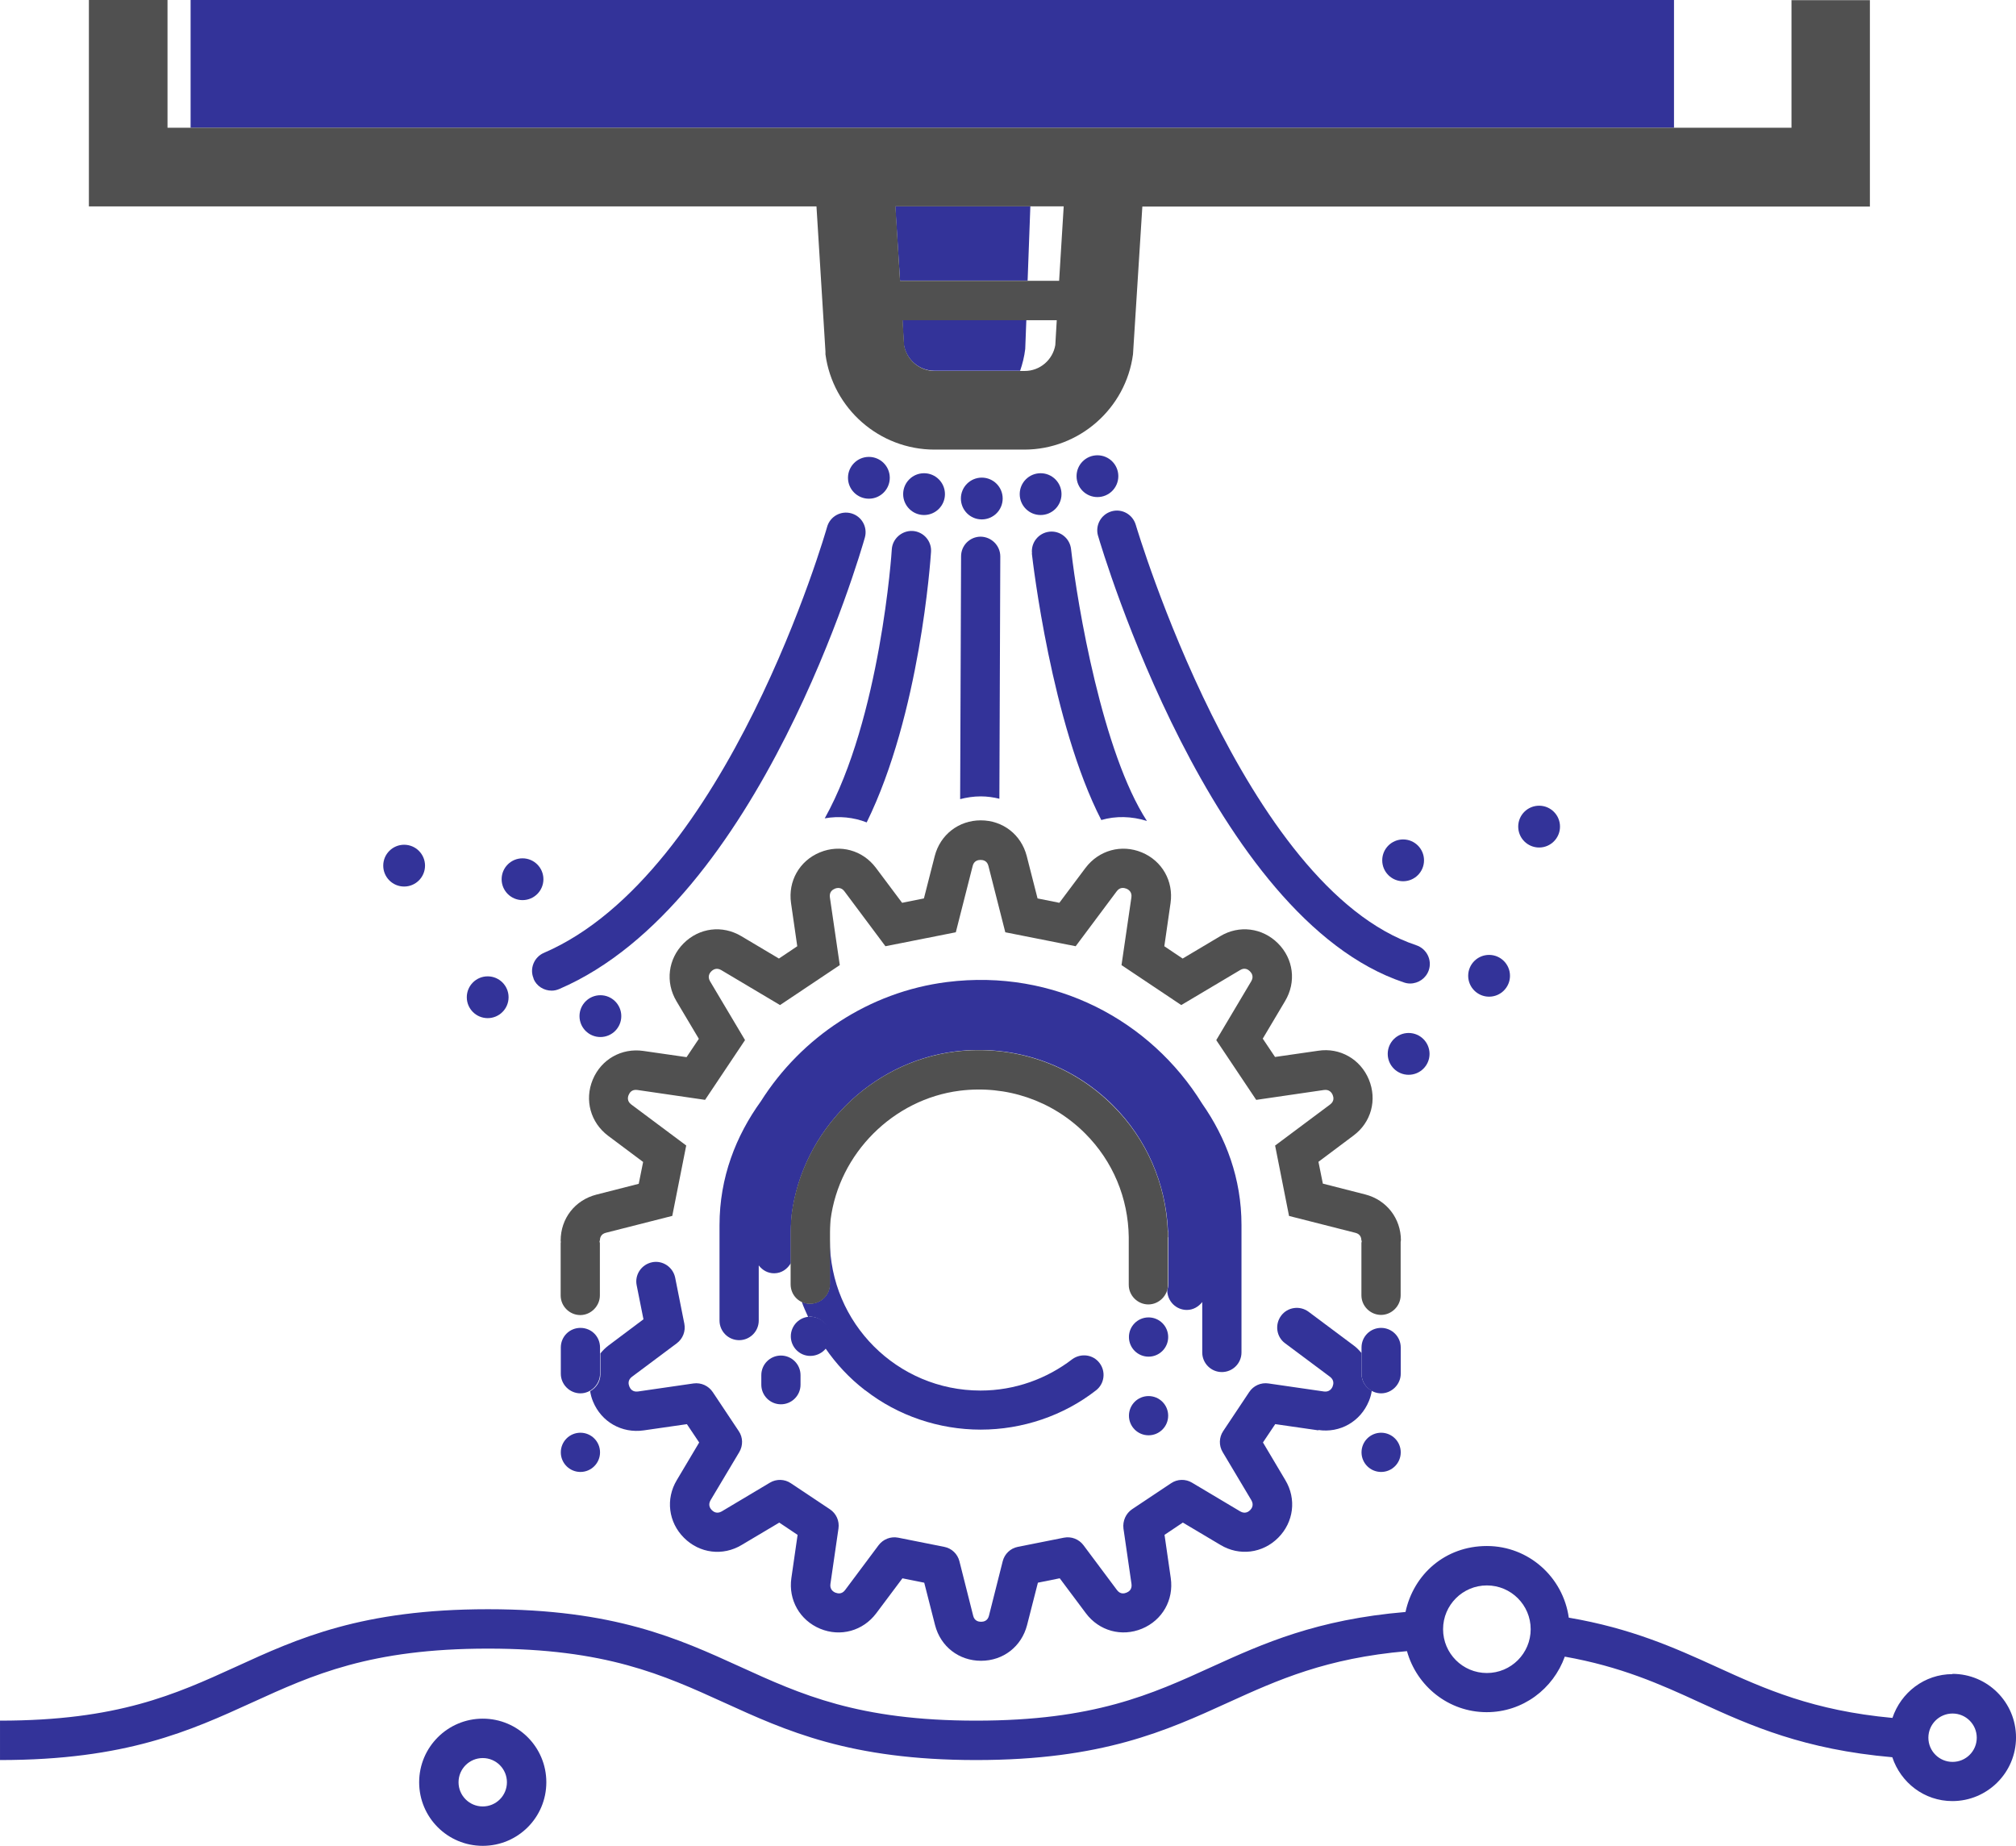<?xml version="1.0" encoding="UTF-8"?> <svg xmlns="http://www.w3.org/2000/svg" xmlns:xlink="http://www.w3.org/1999/xlink" version="1.1" id="Layer_1" x="0px" y="0px" width="110.001px" height="100.708px" viewBox="24.998 99.646 110.001 100.708" xml:space="preserve"> <g> <g> <polygon fill="#333399" points="74.108,114.955 81.069,114.955 81.218,110.905 73.848,110.905 "></polygon> <rect x="35.398" y="99.646" fill="#333399" width="80.94" height="6.97"></rect> <path fill="#333399" d="M80.999,117.105h-6.76l0.08,1.36c0.14,0.81,0.84,1.409,1.67,1.409h4.671 c0.129-0.369,0.229-0.77,0.279-1.189L80.999,117.105z"></path> </g> <path fill="#505050" d="M122.749,99.646v6.97H34.138v-6.97h-4.29v11.261h39.7l0.49,7.919v0.151c0.4,2.969,2.95,5.199,5.95,5.199 h4.9c2.99,0,5.54-2.239,5.931-5.199l0.51-8.061h39.698V99.655h-4.289L122.749,99.646z M83.038,110.905l-0.25,4.061h-8.679 l-0.25-4.061H83.038z M80.899,119.886H76c-0.83,0-1.531-0.601-1.67-1.409l-0.08-1.361h8.409l-0.08,1.361 c-0.141,0.809-0.84,1.409-1.67,1.409H80.899z"></path> <circle fill="#333399" cx="56.668" cy="178.885" r="1.07"></circle> <path fill="#333399" d="M100.358,172.095c-0.59,0-1.07,0.47-1.07,1.071v1.429c0,0.591,0.49,1.071,1.07,1.071 c0.581,0,1.07-0.49,1.07-1.071v-1.429C101.428,172.565,100.938,172.095,100.358,172.095z"></path> <circle fill="#333399" cx="100.358" cy="178.885" r="1.07"></circle> <path fill="#505050" d="M101.438,167.325c0-1.2-0.779-2.21-1.949-2.511l-2.311-0.59l-0.24-1.19l1.91-1.431 c0.97-0.719,1.301-1.948,0.84-3.061c-0.459-1.109-1.58-1.75-2.76-1.568l-2.359,0.34l-0.67-1l1.219-2.051 c0.621-1.039,0.461-2.299-0.389-3.149c-0.851-0.85-2.121-1.011-3.15-0.39l-2.051,1.22l-1-0.671l0.34-2.359 c0.17-1.189-0.459-2.301-1.568-2.761c-1.11-0.46-2.34-0.12-3.069,0.84l-1.431,1.91l-1.189-0.239l-0.59-2.311 c-0.301-1.17-1.301-1.949-2.51-1.949l0,0c-1.2,0-2.21,0.781-2.51,1.949l-0.59,2.311l-1.19,0.239l-1.431-1.91 c-0.72-0.96-1.949-1.3-3.06-0.84s-1.74,1.571-1.57,2.761l0.34,2.359l-1,0.671l-2.05-1.22c-1.04-0.621-2.3-0.46-3.15,0.39 c-0.85,0.851-1.01,2.12-0.39,3.159l1.22,2.051l-0.67,1l-2.36-0.34c-1.19-0.17-2.3,0.46-2.76,1.57c-0.46,1.109-0.12,2.34,0.84,3.06 l1.91,1.429l-0.24,1.191l-2.31,0.59c-1.17,0.301-1.95,1.301-1.95,2.51c0,0.02,0,0.041,0.01,0.071c0,0.02-0.01,0.04-0.01,0.061 v2.859c0,0.591,0.49,1.071,1.07,1.071c0.58,0,1.07-0.49,1.07-1.071v-2.859c0,0-0.02-0.071-0.02-0.112c0,0,0.02-0.01,0.02-0.02 c0-0.129,0.04-0.359,0.33-0.429l3.62-0.92l0.761-3.841l-3-2.239c-0.24-0.179-0.19-0.409-0.14-0.52 c0.05-0.121,0.17-0.312,0.469-0.271l3.7,0.54l2.18-3.261l-1.91-3.211c-0.15-0.261-0.021-0.449,0.07-0.539 c0.09-0.091,0.281-0.221,0.54-0.07l3.21,1.909l3.26-2.18l-0.54-3.699c-0.04-0.301,0.15-0.42,0.271-0.47 c0.12-0.051,0.35-0.091,0.52,0.14l2.24,2.999l3.84-0.761l0.92-3.618c0.07-0.29,0.3-0.33,0.43-0.33c0.13,0,0.36,0.04,0.43,0.33 l0.92,3.618l3.84,0.761l2.24-2.999c0.18-0.24,0.401-0.19,0.531-0.14c0.12,0.051,0.31,0.18,0.27,0.47l-0.54,3.699l3.26,2.18 l3.211-1.909c0.26-0.159,0.449-0.021,0.539,0.07c0.09,0.09,0.221,0.279,0.07,0.539l-1.91,3.213l2.18,3.26l3.701-0.54 c0.289-0.04,0.42,0.149,0.471,0.271c0.05,0.119,0.1,0.341-0.141,0.521l-3,2.24l0.76,3.841l3.619,0.92 c0.291,0.069,0.33,0.3,0.33,0.429l0.021,0.011c0,0.041-0.021,0.07-0.021,0.11v2.859c0,0.591,0.49,1.07,1.071,1.07 s1.07-0.489,1.07-1.07v-2.859c0,0,0-0.03,0-0.051c0-0.03,0.01-0.052,0.01-0.08L101.438,167.325L101.438,167.325L101.438,167.325 L101.438,167.325z"></path> <circle fill="#333399" cx="87.668" cy="176.885" r="1.07"></circle> <circle fill="#333399" cx="87.668" cy="172.594" r="1.071"></circle> <path fill="#333399" d="M69.208,171.485c-0.59,0-1.06,0.49-1.06,1.07c0,0.581,0.47,1.069,1.06,1.069s1.09-0.47,1.09-1.069 C70.299,171.955,69.808,171.485,69.208,171.485z"></path> <g> <path fill="#333399" d="M68.678,175.195v-0.521c0-0.591-0.479-1.07-1.07-1.07s-1.07,0.479-1.07,1.07v0.521 c0,0.59,0.48,1.069,1.07,1.069S68.678,175.785,68.678,175.195z"></path> <path fill="#333399" d="M51.339,193.415c-1.91,0-3.47,1.551-3.47,3.47s1.55,3.469,3.47,3.469c1.919,0,3.469-1.549,3.469-3.469 C54.808,194.966,53.259,193.415,51.339,193.415z M51.339,198.205c-0.73,0-1.321-0.591-1.321-1.32s0.59-1.32,1.321-1.32 c0.729,0,1.319,0.591,1.319,1.32S52.068,198.205,51.339,198.205z"></path> <path fill="#333399" d="M131.538,190.985c-1.539,0-2.82,1.011-3.281,2.39c-4.311-0.399-6.92-1.56-9.609-2.79 c-2.281-1.04-4.648-2.1-8.051-2.68c-0.31-2.21-2.189-3.909-4.469-3.909c-2.281,0-4,1.55-4.44,3.599 c-4.84,0.41-7.75,1.711-10.56,2.99c-3.309,1.51-6.44,2.939-12.87,2.939c-6.43,0-9.561-1.43-12.87-2.939 c-3.38-1.54-6.87-3.14-13.76-3.14s-10.38,1.59-13.76,3.14c-3.31,1.51-6.45,2.939-12.87,2.939v2.15 c6.889,0,10.38-1.601,13.76-3.141c3.31-1.511,6.45-2.939,12.87-2.939c6.42,0,9.55,1.43,12.87,2.939 c3.38,1.54,6.87,3.141,13.76,3.141c6.89,0,10.38-1.601,13.76-3.141c2.721-1.239,5.349-2.42,9.75-2.801 c0.531,1.91,2.27,3.33,4.349,3.33c1.972,0,3.632-1.271,4.262-3.03c3.041,0.54,5.179,1.489,7.371,2.5 c2.787,1.28,5.697,2.569,10.5,2.989c0.459,1.382,1.738,2.392,3.277,2.392c1.91,0,3.473-1.551,3.473-3.47 c0-1.922-1.553-3.471-3.473-3.471L131.538,190.985z M106.128,190.925c-1.32,0-2.39-1.07-2.39-2.39c0-1.318,1.069-2.389,2.39-2.389 c1.319,0,2.39,1.07,2.39,2.389C108.518,189.854,107.448,190.925,106.128,190.925z M131.538,195.774c-0.73,0-1.32-0.59-1.32-1.319 s0.59-1.32,1.32-1.32c0.729,0,1.32,0.591,1.32,1.32S132.269,195.774,131.538,195.774z"></path> <path fill="#333399" d="M72.408,126.855c0.63,0,1.14-0.511,1.14-1.14c0-0.631-0.51-1.141-1.14-1.141 c-0.63,0-1.14,0.511-1.14,1.141S71.778,126.855,72.408,126.855z"></path> <path fill="#333399" d="M84.878,126.766c0.63,0,1.14-0.51,1.14-1.141c0-0.629-0.51-1.139-1.14-1.139s-1.139,0.51-1.139,1.139 C83.738,126.256,84.249,126.766,84.878,126.766z"></path> <circle fill="#333399" cx="81.778" cy="126.605" r="1.14"></circle> <path fill="#333399" d="M78.568,127.985c0.63,0,1.14-0.51,1.14-1.14c0-0.629-0.51-1.14-1.14-1.14c-0.629,0-1.14,0.511-1.14,1.14 C77.429,127.477,77.938,127.985,78.568,127.985z"></path> <circle fill="#333399" cx="75.418" cy="126.605" r="1.14"></circle> <circle fill="#333399" cx="51.608" cy="154.055" r="1.14"></circle> <path fill="#333399" d="M58.898,155.085c0-0.63-0.511-1.14-1.14-1.14c-0.63,0-1.14,0.511-1.14,1.14c0,0.631,0.51,1.141,1.14,1.141 C58.388,156.226,58.898,155.716,58.898,155.085z"></path> <path fill="#333399" d="M101.858,156.005c-0.629,0-1.14,0.51-1.14,1.141c0,0.629,0.511,1.14,1.14,1.14 c0.631,0,1.142-0.511,1.142-1.14C102.999,156.515,102.489,156.005,101.858,156.005z"></path> <path fill="#333399" d="M106.249,151.745c0.629,0,1.14,0.51,1.14,1.14c0,0.629-0.511,1.139-1.14,1.139 c-0.63,0-1.141-0.511-1.141-1.139C105.108,152.255,105.619,151.745,106.249,151.745z"></path> <path fill="#333399" d="M101.558,147.726c0.63,0,1.14-0.511,1.14-1.141s-0.51-1.14-1.14-1.14c-0.63,0-1.14,0.511-1.14,1.14 C100.418,147.216,100.928,147.726,101.558,147.726z"></path> <circle fill="#333399" cx="53.509" cy="147.616" r="1.14"></circle> <circle fill="#333399" cx="47.049" cy="146.875" r="1.14"></circle> <path fill="#333399" d="M108.979,145.886c0.629,0,1.139-0.511,1.139-1.141s-0.51-1.14-1.139-1.14c-0.631,0-1.141,0.511-1.141,1.14 C107.838,145.375,108.348,145.886,108.979,145.886z"></path> <path fill="#333399" d="M54.108,153.045c0.17,0.41,0.57,0.65,0.99,0.65c0.14,0,0.28-0.03,0.42-0.091 c10.95-4.709,16.44-23.82,16.67-24.629c0.16-0.571-0.17-1.16-0.74-1.321c-0.569-0.161-1.16,0.17-1.32,0.74 c-0.05,0.189-5.44,18.929-15.45,23.239c-0.54,0.229-0.8,0.869-0.56,1.409h-0.011L54.108,153.045L54.108,153.045z"></path> <path fill="#333399" d="M84.908,128.865c0.25,0.851,6.209,20.881,16.689,24.381c0.11,0.039,0.229,0.06,0.341,0.06 c0.449,0,0.869-0.282,1.021-0.729c0.19-0.562-0.12-1.17-0.681-1.358c-9.42-3.143-15.25-22.752-15.309-22.942 c-0.17-0.57-0.76-0.9-1.33-0.73c-0.569,0.171-0.89,0.76-0.729,1.33L84.908,128.865L84.908,128.865z"></path> <path fill="#333399" d="M79.528,143.216l0.05-13.21c0-0.591-0.48-1.07-1.07-1.08l0,0c-0.59,0-1.07,0.479-1.07,1.07l-0.051,13.25 c0.361-0.091,0.73-0.15,1.13-0.15c0.35,0,0.69,0.051,1.02,0.131L79.528,143.216z"></path> <path fill="#333399" d="M81.299,129.835c0.05,0.449,1.08,9.28,3.79,14.551c0.79-0.23,1.65-0.21,2.49,0.051 c-2.41-3.7-3.791-11.73-4.141-14.841c-0.071-0.59-0.601-1.01-1.189-0.94c-0.59,0.071-1.01,0.601-0.94,1.19L81.299,129.835z"></path> <path fill="#333399" d="M72.288,144.516c2.91-5.92,3.48-14.311,3.511-14.76c0.04-0.592-0.41-1.101-1-1.141 c-0.58-0.031-1.101,0.41-1.141,1c0,0.111-0.62,9.23-3.659,14.68C70.778,144.155,71.568,144.235,72.288,144.516z"></path> <path fill="#333399" d="M66.518,159.726c-1.37,1.898-2.26,4.17-2.26,6.76v5.21c0,0.59,0.48,1.069,1.07,1.069 c0.59,0,1.07-0.479,1.07-1.069v-3.01c0.2,0.26,0.489,0.43,0.84,0.43c0.4,0,0.72-0.229,0.91-0.551v-1.72 c0-0.368,0.05-0.929,0.05-0.929c0.58-4.58,4.32-8.321,8.9-8.901c3.21-0.398,6.36,0.671,8.631,2.94c1.85,1.851,2.879,4.271,3,6.84 c0,0.031,0.021,0.051,0.021,0.071v0.271c0,0.129,0,0.26,0,0.399v2.19c0,0.109-0.03,0.209-0.062,0.31l0,0 c0,0.601,0.48,1.08,1.07,1.08c0.35,0,0.641-0.181,0.84-0.431v2.75c0,0.591,0.48,1.07,1.07,1.07c0.59,0,1.071-0.479,1.071-1.07 v-6.959c0-2.521-0.84-4.75-2.15-6.621c-2.801-4.529-8.051-7.368-13.92-6.629C72.418,153.765,68.729,156.235,66.518,159.726 L66.518,159.726z"></path> <path fill="#333399" d="M72.218,175.505c1.771,1.381,4.011,2.141,6.29,2.141c2.28,0,4.52-0.761,6.29-2.141 c0.47-0.359,0.55-1.039,0.19-1.5c-0.352-0.46-1-0.539-1.471-0.21c-1.39,1.07-3.13,1.719-5.02,1.719c-4.54,0-8.22-3.679-8.22-8.219 v2.41c0,0.6-0.49,1.069-1.09,1.069c-0.16,0-0.301-0.039-0.44-0.1c0.099,0.291,0.23,0.561,0.349,0.829 c0.031,0,0.051-0.021,0.08-0.021c0.601,0,1.09,0.489,1.09,1.07c0,0.25-0.1,0.459-0.24,0.641c0.59,0.859,1.31,1.64,2.17,2.301 L72.218,175.505z"></path> <path fill="#333399" d="M96.928,177.665c1.189,0.179,2.301-0.46,2.76-1.571c0.08-0.188,0.131-0.379,0.16-0.57 c-0.33-0.18-0.561-0.52-0.561-0.92v-1.139c-0.129-0.15-0.271-0.301-0.439-0.421l-2.449-1.829c-0.471-0.351-1.149-0.26-1.5,0.219 c-0.35,0.472-0.26,1.15,0.219,1.5l2.451,1.83c0.24,0.182,0.189,0.41,0.141,0.531c-0.049,0.12-0.182,0.309-0.471,0.27l-3.029-0.439 c-0.41-0.061-0.821,0.121-1.051,0.471l-1.42,2.131c-0.229,0.34-0.239,0.789-0.029,1.14l1.568,2.63 c0.15,0.261,0.021,0.45-0.068,0.541c-0.092,0.09-0.28,0.219-0.54,0.068l-2.632-1.568c-0.35-0.211-0.799-0.201-1.139,0.03 l-2.131,1.42c-0.34,0.23-0.52,0.64-0.47,1.05l0.44,3.031c0.039,0.3-0.15,0.42-0.271,0.469c-0.121,0.05-0.34,0.101-0.521-0.139 l-1.83-2.45c-0.25-0.33-0.658-0.489-1.068-0.409l-2.511,0.5c-0.408,0.079-0.729,0.389-0.828,0.789l-0.75,2.971 c-0.071,0.289-0.3,0.328-0.43,0.328c-0.129,0-0.36-0.039-0.43-0.328l-0.75-2.971c-0.1-0.4-0.42-0.71-0.83-0.789l-2.51-0.5 c-0.41-0.08-0.82,0.079-1.07,0.409l-1.83,2.45c-0.18,0.239-0.4,0.188-0.53,0.139c-0.12-0.05-0.31-0.18-0.27-0.469l0.44-3.031 c0.06-0.41-0.12-0.819-0.47-1.05l-2.13-1.42c-0.34-0.231-0.79-0.24-1.14-0.03l-2.63,1.568c-0.26,0.151-0.45,0.021-0.54-0.068 c-0.09-0.091-0.22-0.281-0.07-0.541l1.57-2.63c0.21-0.36,0.2-0.8-0.03-1.14l-1.42-2.131c-0.229-0.34-0.63-0.529-1.05-0.471 l-3.03,0.439c-0.3,0.039-0.42-0.148-0.47-0.27c-0.05-0.12-0.1-0.35,0.14-0.531l2.45-1.83c0.33-0.25,0.49-0.66,0.41-1.068 l-0.5-2.512c-0.12-0.58-0.69-0.959-1.26-0.84c-0.58,0.121-0.96,0.682-0.84,1.26l0.37,1.852l-1.91,1.432 c-0.17,0.129-0.311,0.27-0.44,0.43v1.139c0,0.4-0.229,0.74-0.56,0.922c0.03,0.189,0.08,0.379,0.16,0.569 c0.46,1.11,1.57,1.739,2.76,1.569l2.36-0.34l0.67,1l-1.22,2.051c-0.62,1.03-0.46,2.301,0.39,3.148 c0.85,0.852,2.12,1.012,3.15,0.391l2.05-1.219l1,0.67l-0.34,2.359c-0.17,1.188,0.46,2.3,1.57,2.761 c1.11,0.461,2.34,0.118,3.06-0.841l1.43-1.909l1.19,0.239l0.59,2.312c0.3,1.17,1.3,1.948,2.511,1.948 c1.21,0,2.209-0.779,2.51-1.948l0.591-2.313l1.191-0.24l1.429,1.91c0.719,0.96,1.949,1.301,3.06,0.84 c1.11-0.46,1.74-1.57,1.57-2.76l-0.341-2.36l1-0.67l2.051,1.219c1.029,0.621,2.3,0.461,3.15-0.389 c0.849-0.85,1.01-2.12,0.389-3.15l-1.219-2.051l0.67-1l2.359,0.34L96.928,177.665z"></path> </g> <path fill="#333399" d="M56.668,172.095c-0.59,0-1.07,0.47-1.07,1.071v1.429c0,0.591,0.49,1.071,1.07,1.071s1.07-0.49,1.07-1.071 v-1.429C57.738,172.565,57.268,172.095,56.668,172.095z"></path> <path fill="#505050" d="M88.738,167.146v-0.271c0,0-0.01-0.051-0.021-0.07c-0.109-2.569-1.148-5-3-6.84 c-2.271-2.271-5.42-3.341-8.63-2.941c-4.58,0.58-8.32,4.32-8.9,8.9c0,0-0.05,0.562-0.05,0.93v2.861c0,0.6,0.47,1.069,1.06,1.069 c0.59,0,1.09-0.469,1.09-1.069v-2.861c0-0.27,0.03-0.658,0.03-0.658c0.46-3.62,3.42-6.58,7.04-7.04 c2.55-0.32,5.049,0.529,6.85,2.33c1.521,1.521,2.35,3.528,2.38,5.659v2.601c0,0.59,0.489,1.069,1.069,1.069 s1.071-0.489,1.071-1.069v-2.189c0-0.131,0-0.261,0-0.4L88.738,167.146z"></path> </g> </svg> 